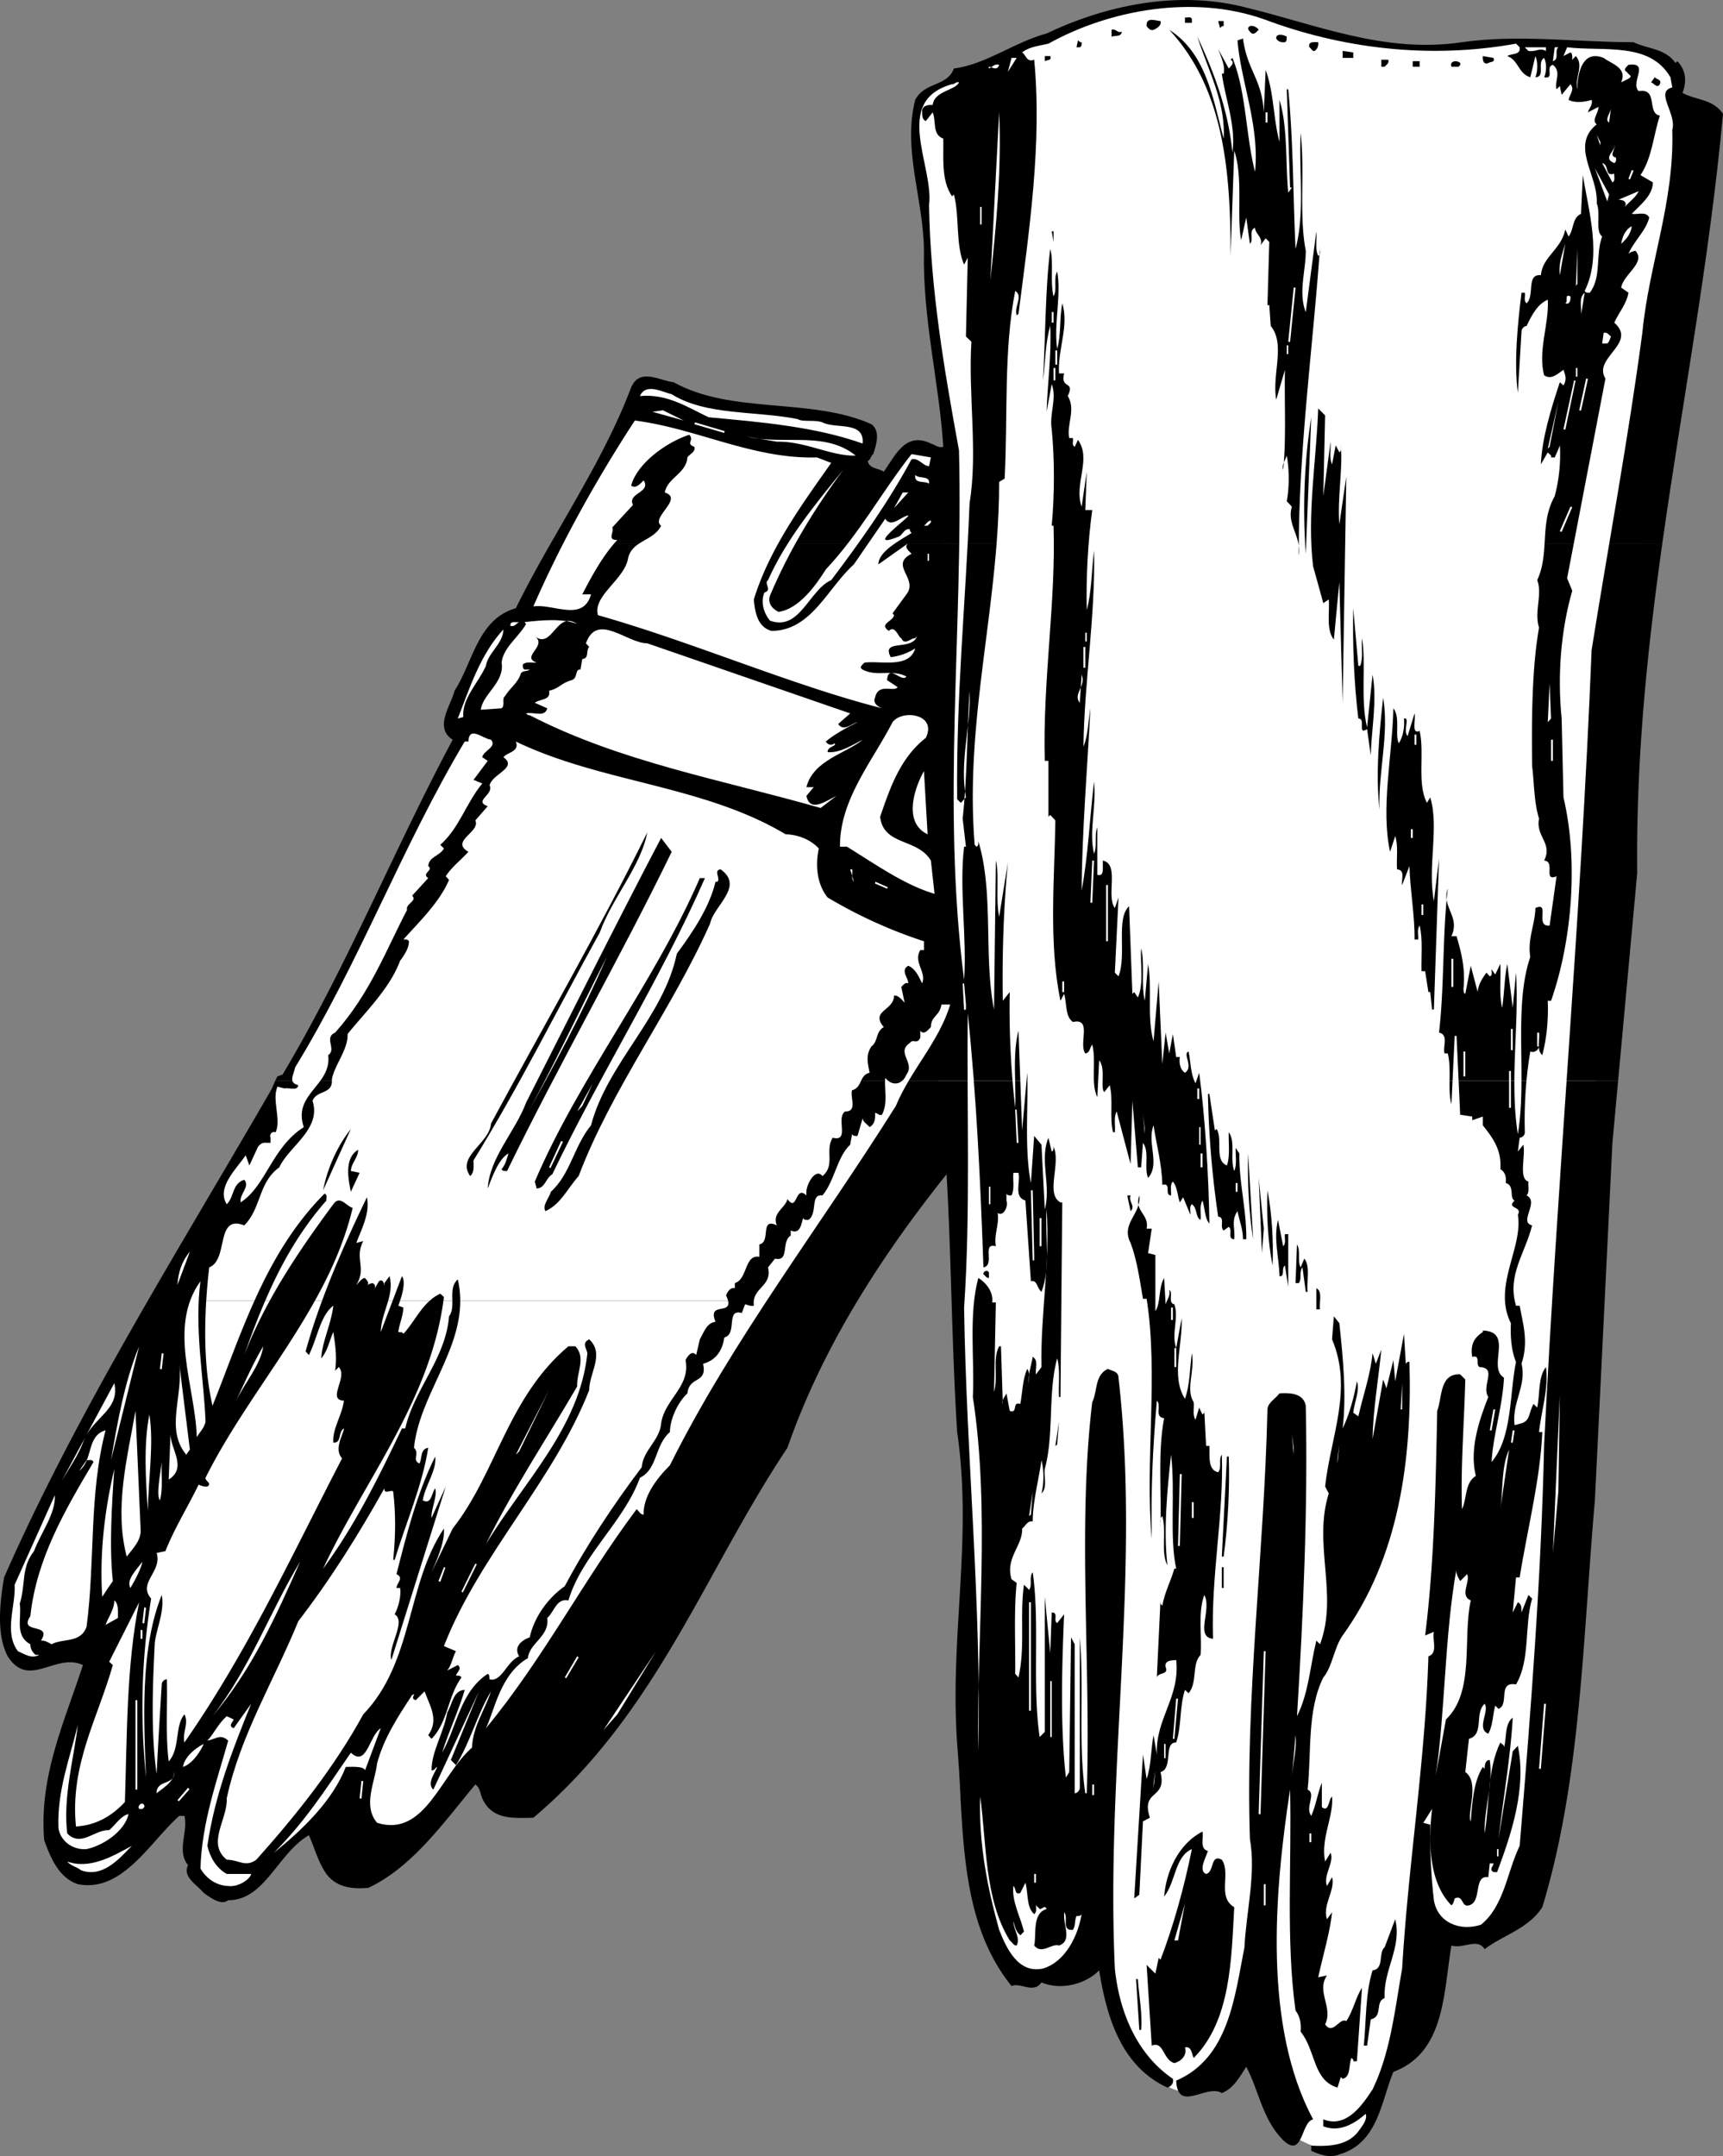 <svg xmlns="http://www.w3.org/2000/svg" width="236.006" height="295.207"><rect width="100%" height="100%" fill="#808080" stroke="none"/><path fill="#fff" d="M126.307 13.427c2-1.25 2.25-2.5 5.5-3 13.25-5.75 20.5-10.75 31.75-9.75 4.75-.25 23 6 26.25 5.75 8 .25 20.25-1.25 28-.25 7.25 0 14 .75 11.5 7.5 9 2.25-10.75 86.5-9.75 101.5-1 22.5-2.5 138.5-11 145.5-2.5 2.5-5.5 5-12 3.5 0 7.5.5 15-6.5 19.5-2.5 7.5-3.5 14.5-13.5 8.5-3.5-9-6.5-11.5-6.5-11.5-2.5 3-8 12.5-16.5-2.5-1.5-5.5-2.5-10-2.5-10-5 2.5-12 5.5-14 0-9-17.5-5-45-4.5-58.5-1.5-21-1-48-2.5-53-5-18-1.5-87.5.5-96.5-4.5-19-2.75-24.5-4-30.25-1.25-10.75-2-14.5-.25-16.5"/><path d="M227.682 74.478c2.77-19.637 6.489-38.875 8.324-58.899-1.398-2.05-3.699-1.851-5.55-2.851.601-1.551.5-3.098-.7-4.348l-.25.25c-1.449-2.05-3.851-1.902-5.75-2.852-7.851 0-15.851-1.101-23.5 0-10.699 1.602-20.148-2.5-29.8-4.8-9.301-2.348-19.098-.2-27.098 3.601-4.402 1.2-8.352 4.25-12.703 4.8-.899 2.5-4 1.798-5.297 4.298-1.75 6.902 1.148 13.601 1.2 20.652-.2 9.399 2.097 18.05 2.648 26.848-.7.203-1.149-.297-1.7-.45-3.5-1.699-4.898 1.7-6.449 3.852-.75-.5-1.949-.351-2.199-1.45.45-.25.398-.702.75-.952.398-1.2 1.047-3.149-.25-4.098-8.3-3.7-19.102-1.3-27.102-5.75-1.8-.152-4.601-2.05-5.8.7-2.832 7.5-7.063 14.425-11.067 21.449h61.114c.218-2.793.355-5.622.355-8.5l.75-.45c.45-8.55-.152-17.601 1.45-25.699 1.148.75-.2 2.098.198 3.348l.25-.2c1.45-11.3 3.25-23.347 2.149-34.8-1.047.402-1.098-.649-1.649-1 1-.797 2.352-.899 3.602-1.2 8.348-4.648 19.898-6.75 29.5-3.347 10.648 4 22.598 5.5 34.547 3.348l.5.5c.152 1.101-1.098.8-1.7 1.199 1.551.55 1.5 2.402 3.153 2.902l.7-2.902c.347.8.347 2.05 0 2.902 1.448-.05.148-2.05 1.198-2.652.352.703.352 1.902 0 2.652 1.5.3.102-1.45 1.2-1.7 1.25 1 .152 2.298.5 3.349l.449-.45.25 1.2 1.203-1.45c.648.7-.152 1.45-.25 2.149.848.453 2.25.3 3.148 0 .2.703-.351 1.101-.5 1.703l1.45-.75c0 .848-1 1.848-.25 2.398-3.7 2.95.25 7 0 10.801.601 1.399-.25 3.848.75 4.55-.95 2.45-.051 5.599-1.7 7.7-.25 0-.55.05-.699-.25 2.399-4.8.551-10.851-.25-15.851l-.25 5.3c-1.25.551-.949 2.149-1.699 3.102l-.453-.953c-.598 2.8-3.098 3.652-3.348 6.25-2.05-.2-.8 2.75-1.949 3.851-.453-.351-.152-.949-.25-1.449h-.453c-.547 4.399-1.047 9.649-.5 13.7l.5-8.4c0-.35.351-.75.703-.75.7-1.5 1.5-3 2.898-3.6.2 3.3-1.398 7.05-.5 10.35 1 .7 1.899-.25 2.649-.75.3.849.453 1.349 0 2.15l-.5-.45c-1.2 3.598-2.45 7.7-2.598 11.25l.95-1.652c.148.25.55.351.449.703h.5c.25-.55.5-1.102.699-1.652.152 2.152-.098 4.75-.7 6.949-1.218 2.18-1.265 4.379-1.394 6.55h16.121"/><path d="M75.39 74.478c-1.657 2.902-3.27 5.82-4.735 8.8-5.25 1.5-5.848 7.399-8.399 11.301-.5 2.05-2.851 5.05-.25 6.7-8.101 15.148-14.449 31-23.3 45.85l-.7.25a4.109 4.109 0 0 0-.304.599H138.69c-.332-4.043-.46-8.211-.383-12.149l-.949 1.2c-.102-6.15.098-12.801.7-18.95l-1.2 7.45c-.5-2.4.047-5.801-.453-7.7l-.25 20.399c-1.45-7.348 0-15.95-2.149-23.051 0 .3.051.601-.25.75l-.25-.25c-1.164-14.38 1.922-27.414 2.997-41.2H75.389m136.172.001c-.098 1.668-.246 3.324-1.004 4.949.75 1.953-.449 4.351.25 6.5-1.05 6-1 13.402-.949 18.953.297 2.398.25 4.95.95 7.2-.5 2.448 1.898 3.347.698 5.75 1.602.097-.199 2.948 1.7 2.148l-.95 6.75c-2.101.199.149-3.348-1.949-2.399-.05 2.3-1.101 4.2-.699 6.7-1.656 4.85-1.18 11.011-1.207 16.949h13.238l2.617-28.45c-.171-15.566 1.364-30.418 3.426-45.05h-16.12m-71.806 73.5-.25-6.848c-.546 2.062-.515 4.516-.46 6.848h.71m.974 0a51.636 51.636 0 0 0-.024-1.098l-.098 1.098h.121m66.699 0c.024-5.016.528-10.11.227-14.801l-.45 4.8-.75-6c-.398 1.95-.398 4.051-.699 6-.449-1.847-.148-4-.25-6l-.699 1.45-.5-.7c-.05.301.2.801-.25.95l-.449-.5c-.5.652-1.152 1.652-1.203 2.652l-.95-3.601-.75 3.851c-.3-.152-.199-.45-.25-.7.301-2.8-.347-5.151-.949-7.202h-.699c1.25-2.7-1.402-4-.5-6.5-.75 6.402-.449 13.25-1.199 19.703 1.348.297.5 1.898.75 2.848h.45c.288 1.156.257 2.48.245 3.75h.407l.296-6.149h.25l.286 6.149h7.636"/><path d="M37.702 147.978c-.223.484-.446 1.05-.446 1.05-12.75 22.102-26.5 43.801-36.699 66.95-.55 3.3-1.101 7.8.5 10.8 2.899 4.551 6.551-.55 10.301 1.2-2.5 7.699-6.05 15.25-5.3 24 .847 2.3 1.948 5.101 4.597 6 6.101 1.199 9.851-5.75 13.902-9.348h.7c.55 2.098-1.102 4.797.5 6.75-.801 1.598 1.199 2.648 2.148 3.797 1 .703 2.402 1.75 3.351 1 5.051 0 6.75-6.399 11.051-8.899.801 1.75 1.25 3.649 2.399 5.301 1.402 1.848 3.5 2.098 5.75 1.899 6.101-2.848 10.5-9.2 14.652-14.149.7.5.648 1.25.95 1.899 1.347 3 4.3 2.699 7 2.652 16.898-14.25 23.448-33.652 34.8-50.652 4.7-13.5 12.5-25.801 21.797-37.45.652 11.149.703 23.649 1.453 35.301 2.148 14.848-1.05 27.75 0 42.7.95 11.699.148 24.1 7.45 33.148 1.198-.547 3 1.101 4.097-.5 2.703 1.152 6.101.203 7.902-1.649 1 6.25 2.95 13.102 9.348 16.051.5-.152.902-.601.75-1.2-5-3.401-7.348-9.25-7.95-15.1-1.25-27.551 3.551-54.4.5-80.9 0-.85-.847-.901-1.449-1.202-1.851.851-1.398 3.05-2.148 4.55-2.05 17.102-.152 36.153-.75 53.551h-.203c-1-6.851-.149-14.398-.75-21.351v20.601c0 .352-.348.75-.7.75V225.13l-.5-.953-.25 18.453-.449.75c-.8-6.852-.55-15.352-.25-22.352l-.949 1.2c-.601-.301.25-1.45-.75-1.45l-.199 5.551-.75-7.7v18.5l-.703.7c-1.047-7.2.05-15.55-.95-22.55-.55.648 0 1.75-.5 2.398l-.699-.7c-.601 4.352.2 8.45-.75 12.7l-.449-.5c.051-4.149-.199-8.45.2-12.45l-.7-.5c-.902-2.898 1.551-4.597 1.45-6.949.449-.3.75-1.148 1.449-.949 0-2.652.8-5.601 1.199-8.402.351 1.351.351 3.203 0 4.55.851-.8.3-2.25.453-3.347 1.297-4.75.398-10.402 1.7-15.152.448 1.652.148 3.55.25 5.3h.198l.25-26.648h-.25c-2.101-1.152.102-5.3-.949-7.652 0 .25.051.55-.25.699l-.449-1.899c-1.25 3.102.398 6.551-.5 9.801l-.453-8.851-1-1.2-.45 6.45c-.835-4.36-.421-9.282-.476-14h-.121l-.602 6.8-.25-6.8h-.71c.027 1.304.062 2.562.011 3.699a98.835 98.835 0 0 1-.367-3.7H37.702m160.851.001c-.011 1.16-.008 2.277.254 3.199l.153-3.2h-.407m1.239.001.214 4.652 1.649.25v.5l1.453-.5v1.2c1.398 1.75 2.598 3.398 2.398 6 .75.448.801 1.148.75 1.898 1.25.351.45 2.05 1.2 2.402-1.2 1.148 1.152.75.449 1.95.75 4.5-3.5 9.8-.95 14.847-.097 1.953.102 3.902.7 5.3-.899 4.352-.5 10.352-3.348 13.7.2-3.7 1.5-7.547 1.7-11.547-2.352-1.453 1.398-6.3-2.899-6.453v.203c-1.05.7-1.75 1.547-1.453 3.398 1.203-.3.402 1.051 1 1.399 2.5.101.203 2.55 1.203 4.101-1.3 3.301-2.602 7.2-1.703 10.801-1.547.95-1.2 3.098-1.899 4.55-.199-5.75.301-11.85.45-17.75l-.7-.702c-2.851-.149-2.449 3.203-3.148 5-.203 10.101-.402 20.8-1.652 30.75l1.199-.5c-.25 1.152.601 2.902-.75 3.351-.45 14.551-2.75 28.352-3.598 42.75-1 5.649-1.601 11.5-4.05 16.551-1.45 2.2-3.602 5.348-6.75 4.098v.953c2.199.848 4.199-.3 5.8-1.703.301.75-.5 1.703-1 2.402-1.55 2.05-4.3 2.05-6.449 1.95v.699c1.098.5 2.547 1.05 3.848.5 5.3-1.551 5.699-7.2 7.402-11.301 7.098-2.649 6.848-10.848 7.95-17.297 1.648.5 3.55-1.102 4.55.5 2.45-1.902 5.95-2.75 7.898-5.75 5.301-17.402 5.551-36.852 7.2-55.703l2.402-48.95.781-8.5h-13.238c-.008 2.516-.11 4.985-.496 7.301-.379-2.375-.484-4.828-.477-7.3h-7.636M163.256 2.63v.5h-.949v-.75c.348.098.801-.203.95.25m-4.301.25c.199.598-.551 1.047-.95 1.2-.449.148-.699-.2-.949-.5-.101-1.302 1.149-.75 1.899-.7m8.652.7c-.25-.052-.352.148-.5.25l-.25-.95h.75v.7m4.797.5c-.297.25-.5.648-.95.5-.25-.25-.8-.7-.25-1 .5-.153 1.051.25 1.2.5m-18.75.25c-.047.75-.899.5-1.399.698V4.08c.602-.2.801.5 1.399.25m13.953 14.648c.297-5-2.152-9.399-3.602-13.95 2.352 5 4.25 10.149 4.801 15.852.5-3.703-.949-7.203-1.449-10.8h.25c.25-1-.352-2.302-.75-3.352l1.45 2.652c.25-.3.648-.55.5-1l-.25-.203.25-.25c1.898 4.601 1.8 10.5 3.097 15.601.652-6.3-1.95-12.351-2.399-18l.75-.25c.602 4.45 2.602 5.5 2.852 10.102l.25-5.8c1.148 3.097 1.047 6.698 1.898 9.847v-5.75c1.149 3.75.801 8.5 1.2 12.703l.5-.703h-.25l-.45-13.45h.2c.699 7.153.652 14.551 1 21.852 1.3-4.851.449-10.55.699-15.851.601 5.199-.25 11.25.703 16.101 0 2.8-1.05 5.75 0 8.399l1.45-11.051c.097 1.101-.2 2.402.25 3.351.448-.25.148-.8.25-1.199-.95 13.598-3 28.3-2.903 42.25.402-2.55-1.7-4.351-.95-6.7l-.699-.75c.352-1.901.352-4.3 0-6.25-.199.65-.699 1.15-.5 1.95.45-4.2.149-9.45.25-13.7l-1.199 4.099c-.601-3.5 1.301-7.598-.75-10.098l-.199-2.852h-.25l.25-8.648-.5-.5-.703.95c.402-1.052-.7-1.5-.75-2.403-.95.453-.098 1.601-.7 2.203l-.5-3.602-.699 3.102c-.648-3.453.301-8.55-.949-12.25l-.5 14.398c0-11.449-.851-22.8-8.402-30.949 5.101 3.25 6 9.5 7.453 14.899m8.648-13.95c-.05.301.051.602-.25.75-.5.051-.898-.05-1.199-.5-.05-.8 1.098-.5 1.45-.25m-28.102.75c0 .25.05.551-.25.7h-.45l.2-.95c.152.102.3.301.5.25m32.402 0c.051.45-.05.899-.5 1.2-.351.05-.449-.348-.699-.5-.25-.848.7-.7 1.2-.7"/><path fill="#fff" d="M211.756 6.978c-.949-.5-1.25.152-2.398 0l-.5-.5h2.898v.5m1.7-.5c-.598.5.199 1.601-.75 1.902l.25-1.902h.5m15.351 4.102.25 1.398c-2.449.55.649 3.601 0 5.8.301 9.95-3.199 18.352-4.101 27.801-1.95 14.649-4.649 29-6.95 43.45-1.449 36.55-4.699 72.35-6.5 108.75-.398 18.3-1.851 36.75-3.351 54.949-1.75 3.601-2.098 8.199-5.297 10.8-2.902.95-5.953-.3-6.453-3.351-.399-3.348-.547-7.098-.5-10.348l-.95-.25 1.2-1.902c-.547 4.703-.399 10.101 2.652 13.203.301-.25.348-.602.45-.953 1.25-.547.851 1.25 1.949.953 1.851-.453.55-4.203 2.652-3.852l.2-1.898h.5c.05.348-.403.547-.25.95.148.3.448.25.75.25 2-5.302 4.05-11.552 2.847-17.302l-.7.75-1.949 12c.649-5.55 1.649-11.199 1.95-16.601-1.149.851-.801 2.75-1.2 4.101.102-.351-.351-.5-.5-.699-1.8 3.7-1.449 8.3-2.148 12.45-.102-3.5 1.2-6.7.7-10.051-.602 0-.7.652-.7 1.199l-.25-.25c-1.25 1.953-1.453 4.8-1.652 7.453-.598-.953 1.3-5.352-.75-6.75l.5-4.55c2.152-.602.699-3.5 2.152-4.802.7 1.051-1.203 3.399.5 4.102.648-1.152.598-2.602.95-3.852l.448.45c1.551-.598-.199-3.801 2.399-3.348 2-3.402 1.101-8 2.203-11.75l-.5-.5-.953 2.398c-.047-.5.101-1.101-.5-1.398l-.7 1.398.45-4.8h.5c1.05-6.598 2.8-13.25 3.101-19.899h-.449c.301-2.95 1.348-5.902.95-8.902-1.102 1.351-.801 3.703-1.2 5.55l-.5-.5c-.699 1.2-.402 2.25-1.652 2.653l-.95.25c-.398-3.102 1.7-5.453.95-8.402 1-3 .203-5.45-.25-7.95h-.5c-1.25-4.199 1.25-7.148 2.203-11-1.902-.449 1.047-3.199-.75-4.101.45-.5.148-1.297.25-1.899-1.402-.351-.352-3.601-.703-5.05l-.75.949.25-1.899c.351 0 .75-.398.703-.75-.102-3.8.148-7.5.75-11.05.547.199 1.098-.149 1.2-.7h-.25v-1.898h.25c.148 1-.403 2.348.448 3.098.602-2.348.852-4.801.75-7.45h.45c2.902-8.3 3.75-19.199 1.699-27.851l-.25-10.797c-.598-5.953-.098-12.102 1.453-17.5l-.703-1.703 5.25-27.348c-1.797-2.851 4.453-4.8 1.203-7.652.648-1.399 1.7-2.598 1.95-4.098l-1-.7c.3-1.85 3.448-3.401 1.948-5.05-.351.098-.699.149-.949.45.7-1.75 2.399-3.15 2.848-5-.5-.9-1.598-.352-2.399-.5 1.25-1.301 2.852-2.5 2.899-4.301l-1.7-1c1.602-2.399 1.75-5.399 2.653-8.149-1.852-.3-.152-3.8-2.902-3.351-1.2-1.2 1.601-4-1.399-3.598-.25.25-.8.7-.25.95.45.597.848.55.25.948l-1 .5c.899-2.05-1.402-2.55-2.402-3.351-2.649-1.047-3.399 1.5-3.598 3.601v.7c-.402-1.649.95-3.2-.199-4.551l-.5.5c-.102.402.2-.797-.25-1l-.953.5.5-1.2c5 .602 11.3-.8 14.152 4.102"/><path d="M185.358 7.927h-1.453v-.95l1.453.2v.75m-41.5-.25c.25.652-.453.5-.75.703v-.703h.75m60.699.25c.301.652-.449.5-.699.703-.703.297-.8-.5-.75-.953l1.45.25"/><path fill="#fff" d="m138.057 9.83.5-1.903h.7zm0 0"/><path d="M190.155 8.177c.152.453-.2.652-.5.953h-.45v-.953h.95m4.301.953h-.95v-.75h.95v.75m5.55-.5c.102.297-.199.598-.5.5h-.699c-.3-.852.848-.902 1.2-.5"/><path fill="#fff" d="M136.858 8.88c-.352 1.2-1.602-.3-1.402.5.449-.203.8-.703 1.402-.5"/><path d="M227.358 11.528c-.402.649-.8-.148-1.203-.25l.5-.699c.25.3 1 .3.703.95"/><path fill="#fff" d="M131.358 11.278c-.453 1.102-3.402 1.149-3.602 3.102-.601-.05-1.351.047-1.449.75.051.547-.101 1.148.5 1.45l.95-1.2c.5 1.2-.102 3.047 1.449 3.598.05 2.75-.301 5.699 1.199 7.902l.25-.25c.8 2.848.203 6.898 1.402 9.598l.5-.95-.25 10.801.75.7c-.449 7.25.899 15.199-.25 22.1-.55 13.798-1.851 26.45-1.699 40.548l.5.5.7-.75c-.903-5 .698-9.598.5-14.598-.352 5.098-.302 11.8-.95 17.5l.45 3.848h-.25c-.7 5.75.398 12.3 0 18.25-3.102-23.899-.102-47.899-.7-72.5-2-10.95-3.902-21.899-4.102-33.598.7-5.351-5.101-14.25 3.149-16.55.351.05.55-.4.953-.25m89.047 5.499c-.649-.398.152-1.25.25-1.898l-.25 1.898m-84.75 21.602 1.203-23c.348 7.95-.402 15.5-1.203 23m37.703-23h.25v1.398h-.25V15.38m45.848 4.547-.5-1.45.5.95zm2.152 1.653c0 .3.047.597-.25.75-1.75-.75.348-1.653 0-2.653.297.75-.852 1.652.25 1.902m-.25 2.199c-.05.399.2.95-.25 1.2l-1.402-2.649c1.05.25.25 1.899 1.652 1.45m-.953 3.801-1.7-4.552 1.95 3.602zm3.351-4.302.25.102-.5 1.2-.199-.102.45-1.2m-.95 5.052c.551-1-1-1.052-.949-.95l2.848-1.203c-.348.8-1.25 1.402-1.899 2.152m-88.301.001h.2v2.398h-.2v-2.399m87.801 5.051c.149-.953.598-2 1.45-2.402-.102.949-.649 1.699-1.45 2.402"/><path d="m144.307 33.13-.25-1.453h.25zm0 0"/><path fill="#fff" d="M213.655 37.677c-.2-1.649.351-2.95.75-4.297-.25 1.398-.5 2.848-.75 4.297"/><path d="M144.307 40.58c.551-1-.05-2.403.5-3.403.598 3.3-.5 7.152 0 10.601.551-1.949.301-4.25.7-6.25.949 3.149-.649 6.25-.45 9.602h.7c-.551 2.25 1.55.898.5 3.098 1.148 1.8-.2 4 .199 5.75h.5c.101.402-.2.949.25 1.199l.449-.95c1.902 2.653-.598 6 .5 9.153l.703-4.8-.203 5.25h.953c-.602 4.398-.852 9.3-.75 13.698.7-2.601.648-5.449 1-8.148.2 8.95-1.352 18.047-1.453 26.848.652-1.598.652-3.5.953-5.25-.402 8-1.152 16.75-1.203 24.949.902-4.797 1.101-9.95 1.703-14.899.348 3.45-.75 6.852 0 9.852.45-1.05 0-2.5.45-3.602v6.5c.847.25.75-.699.75-1.199v-.75c2.347.5.398 4.848 1.648 6.5l.5-1.45-.5 10.298.5.5c1.152-2.899-.399-7.899 1.449-9.598l.453 12 .25-.25.5.75c.848-1.95.297-4.5.45-6.75.55 2.25-.052 4.95.5 7.2l.448-5.051c.602 3.199-.199 7.351.75 10.601l.7-8.2.5 11.298.449-4.297.5 2.848.5-2.649.453 3.149h.5c-.152.851.098 1.8.7 2.152 1.25-.8-.403-2.652.5-2.902.3 1.449.25 3.05.948 4.351l.5-1.45c.801 6 1.301 13.9 1.399 20.65-.649-.7-.598-2.102-.95-3.15-.449.75-.148 1.798-.25 2.65-.75-.352-.398-1.602-1.199-2.15-.398.349-.148.95-.199 1.45l-1-2.402-.449.703c-.352-.953-.3-2.05-.953-2.852-.45.45-.2 1.25-.25 1.899-1 0 .152-1.797-1.2-1.45-.05-2.847-.8-5.449-1.199-8.148-.949 2.399.95 5.3-.75 7.2-.601-1.45.25-3.5-.699-4.801l-.25 3.351h-.449l-.75-9.101-.25 8.652-1.902-7.203c-.45.8-.149 1.902-.25 2.851h-.25c-.5-2 .05-4.449-.45-6.449l-.75.95c-.601-.602.25-3.2-.699-4.352l-.25 5.05c-.949-1.898-.101-4.949-.699-7.199-.352.399-.3 1.149-.953 1.2-.95-1.301 1-4.899-1.7-4.301-1.097-.797-.8-2.547-1.199-3.848l-.5.95c-1.648-7.95-.8-16.9-.699-24.7l-.699-.75-.25.25v-7.652h-.5c-.3-11.047 1.547-21.75 1.2-32.2h-.25c.398-4.25.398-9.148 0-13.199-.352-2.199.75-4.148 0-6.199l-.7 3.8c.098-3.6.7-7.952.5-11.75-.703 2.349-.652 4.95-1 7.45.348-5.7.297-12.45 1-18 .5 1.8-.05 4.45.45 6.5"/><path fill="#fff" d="m215.858 39.13.2-5.05v4.8zm-38.652.25h.25l-.75 7.45-.25-.052.75-7.398m39.351 3.797c.149-1-.402-2.348.5-3.098l-.5 3.098m-1.449-2.597c.047.398-.05 1.198-.703.948.453-.25-.2-1.351.703-.949m-71.051 2.149h.25v1.449h-.25v-1.45m76.598 3.353c-.149.347-.2.698-.5.948h-.7l.2-1.449c.453-.152.703.25 1 .5m-44.399 1.199h.2v1.2h-.2v-1.2m-31.699.7h.25v1.949h-.25v-1.95m-.25 2.403h.25v1.7h-.25v-1.7m71.551 0h.2v1.2h-.2v-1.2m1.398 1.45.25.05-.949 4.348-.25-.051.95-4.348m-1.649.251.2.05-1.403 6.7-.25-.052 1.453-6.699M109.256 57.38c.7.45 2.352.047 3.399.45 1.8.948 5.8-.25 5.5 2.898-6.598-2.348-14.149-2.95-21.098-3.598-2.949-1.402-5.699-3.25-9.402-2.902.8-1.848 3.05-.551 4.351-.25 4.7 2.949 11.5 2.25 17.25 3.402m102.75 4.047 1.45-6.45-1.2 6.2zm0 0"/><path d="m181.256 67.927 1-7.45c.051 1.051-.199 2.25.2 3.102l.5-2.601.5.949c.402-.2.152-.649.199-.95.3 3.2-.5 7.352-.2 10.801l.95-6.5-.5 30.95-.45-16.551-.75 7.902c-1.097-1.351-.55-3.851-.699-5.5l-.75.5c-.449-1.7-.949-3.402-1.398-5.05-.852-7.15.45-14.4.7-21.602l.948.953-.25 11.047"/><path fill="#fff" d="m89.358 56.38 1.45-.203 2.847 1.402zm0 0"/><path d="M178.858 75.83c-.453-6.25-.203-12.75.75-18.7-.25 5.7-.5 12.7-.75 18.7"/><path fill="#fff" d="m111.905 62.63 1.953.75c-4.102 5.797-8.5 11.848-10.602 18.7.149 1.75.5 3.75 2.399 4.3 5.453 0 7.652-5.8 11.3-9.102l4.301-6.25c.852 1.301 2.102-.3 3.149-.449.453.05-6.399 4.95-1.2 2.848.45-.297.75-1.149 1.45-.95-.098.2.101.352.203.5-1.652 1.051-4.5 2.5-4.55 4.301l4.097-2.898c-.649.547.101 1.047.453 1.45-3.102 1.55 1 3.398-.703 5.55l-1.899 2.598.2.25c-.098.851-2.149 1.199-.7 2.152.852-.852 1.301.898 1.7 1 .449 1.047 1.25 0 1.902 0l.25-.25c-.75 2.047-4.953.297-3.602 2.848a7.953 7.953 0 0 0 3.352-1.2c-.8 2.801-4.8 1.649-6.953 1.95-.25.25-.797.652-.25.949 2 1.05 4-.098 6 .953-.649.898-2.5-1.852-2.649.5l1.45.95c-.5.75-2.649-.653-3.098 1.448-.352.75.45 1.25.95 1.45-12.653-3.25-25.7-9-38.903-12.75-.75-2.598 3.5-4.801 4.101-7.649.45-2.601 3.5-2.45 4.551-4.601-1.5-1.098 3.149-3.7.5-4.551.399-2.047 2.95-2.598 3.098-4.797.3-.453 1.152-.75.953-1.453-1.25-.45.047-.899-.703-1.649-3.2 1.051-7.149 3.95-7.95 6.95.602.5 1.25-.25 1.7-.7 1.101 1.649-2.297 1.75-1.45 3.352l-2.847 3.098c.348.55-.8 1.75.7 1.699-1.95 2.101-3.45 4.851-4.802 7.453h1.2c-1.098 3.848-5.149 1.25-7.899 1.648 3.848-8.8 8.649-17.398 13.899-25.449 8.55 1.098 16.152 5.3 24.949 5.05M95.108 58.08l.098-.25 4.05 1.198-.05.25-4.098-1.199m22.098 4.301c-3.399.098-6.899-2-10.801-1.902l-4.098-.7c5.098 1.2 10.7-.8 14.899 2.602"/><path fill="#fff" d="M127.256 63.83c-.898-.052-1.351-1.153-2.398-.95-3.102 5.75-6.953 11.2-11 16.547-3.05 1.351-4.3 7.05-8.402 5.55-.848-1.05-1.301-2.55-.75-3.847 1.152-.352-.149-1.25.5-1.703 2.402-5.45 6.5-10.45 10.3-15.098-4.05 5.45-7.5 11.2-10.05 17.25-.348 1.05.402 1.848 1.199 2.2 2.75-.4 5.05-3.551 6.453-5.801 4.648-4.95 7.648-10.598 11.75-15.801l2.648.453-.25 1.2"/><path fill="#fff" d="M127.256 66.228c-.601-.45-2.05.101-1.898-1.2.547.602 2.047 0 1.898 1.2m-4.8 3.352 1.199-2.153h.75zm92.652-.2.25.047-1.453 3.402-.25-.101 1.453-3.348m-87.602 1.898c.102.352-.3.5-.449.7h-.5c.301-.2.551-.7.95-.7m-.45 4.552h.2v.948h-.2v-.949"/><path d="M186.307 91.177c.45-1.098.149-2.547.25-3.797.598 3.398-.25 8.45.7 12.2l.75-7.2c.648 3.5-.149 7.398-.25 11.047l-.5-3.598c-1.399.899-.102-1.45-1.2-1.45-.601-4.85-.8-10.202-.699-15.1l.7 7.898h.25"/><path fill="#fff" d="M79.057 85.427c-2.902-1.899-3.351 3.55-5.8 1.703 1.8 1.297-2 2.797.25 3.598-.649.05-1.399-.2-1.899.25 0 .25-.05.55.25.699h.7c-.352.3-.903.101-1.2.5-.402 1.351-1.602 2.101-2.152 3.101-.551.399.05 1.25-.5 1.7l-2.848.199c.25-2.149 3.297-3.75 2.848-6.45.199-2.05 2.402-3.55 3.351-5.3l-.199-.25c2.25-.25 5.098-.547 7.2.25m-7.95-.25c-.402.203-.652.703-1.203.5-.047-.75.8-.399 1.203-.5m-4.551 6c-1.05 2.351-3.3 4.453-3.101 7l-.75.203c1.652-4.25 3.101-8.8 6.25-12.203-.051 2-2.098 3.152-2.399 5m49.899 6.5-1.649 1.453c.75 1.098 1.801-.05 2.649-.25-1.5.75-3.149 1.648-4.348 2.648.297.5.797.551 1.2.25.398.399-1 .399-.95 1.2 1.598.152 3.297-.899 4.797-1.7-2.149 1.852-6.75 2.75-7.7 6.5h1l-1 1.2c.5 2.351 2.75.652 4.102 0l-2.152 1.652c-13.45-3.852-27.45-6.3-39.848-12.703-.199.05-.351-.098-.5-.25 1-.25 2.598.601 2.899-.7l-1.7-.75c.649-.55 2.25-.3 1.95-1.648 1.5-.351 1.601-1.05 3.101-1.45.899-.3.399-1.55 1.2-1.452l.25-1.45c1-.05.449-1.199.949-1.648l-.45-.5c1.551-4.3 5.602 0 8.399 0l27.8 9.598m32.2-11.047h.203v1.2h-.203v-1.2m-.25 1.95h.25v2.847h-.25v-2.848m-.5 7.649c-1-1.2.902-2.25.25-3.848l-.25 3.848m64.101 2.652.25-5.3.2 4.8zm0 0"/><path d="M188.956 110.88c-.551-4.902-.051-10.402.5-15.352.851 5.051-.7 10.102-.5 15.352m2.652-9.102c.598-1 .797-2.148.7-3.398.898-.203-.2 1.7.5 2.398l.948-3.101c.2.8-.5 2.953.7 2.402.699 3.149-.399 7.2 1 9.848l.449-.75c1.25 4.101-.399 9.453.5 14.203l.703-5.8-.703 20.648h-.25l-.25-2.399h-.25l-.45-2.851h-.5c-.05-2.098.2-4.348-.25-6.25-.398.5-.148 1.25-.199 1.902h-.5c.051-3.152-.601-6.652-.699-10.05l-1 2.597c-.152-.7.5-2.047-.699-2.149-.102-1.5.2-3.199-.25-4.55l-.703 2.152c-1.297-5.953.3-13.102.453-19.652 1 1.3.148 3.652.75 4.8"/><path fill="#fff" d="M126.807 101.028c-3.55 2.801-4.902 6.899-6.25 10.801.45 4 5.098 2.899 6.95 6l.5 4.55c-4.102-1.202-8.102-4.05-12-6.452h-.95c-.05-6.399 4.348-11.547 7.2-17.047 1.351-1.8 6.148-1.102 4.55 2.148m66.949-.448h.25v1.398h-.25v-1.399m18.7.699h.25v2.899h-.25v-2.899M34.862 178.08c-2.133 4.714-3.844 9.628-5.754 14.398-1.023-4.43-1.156-9.547-.86-14.399h6.614m2.094.001c-1.328 2.41-2.512 4.886-3.5 7.448.886-2.511 1.82-5.007 2.879-7.449h.62m7.165.001a88.986 88.986 0 0 0-2.262 6.948l.45.5c1.148-2.25 1.55-5.398 3.347-6.75-.297 2.551-1.547 4.95-1.649 7.2.899-1.051 1.102-2.399 1.649-3.598.3 1.95.5 3.398.25 5.297l.5-.5c1.3 1.402-1.7 4.5.703 4.601-.25 2-1.602 3.852-1.453 5.75 1.203.051.601-1.449 1.453-1.949 0 .7-1.453 2.8-.25 4.098-6.8 13.101-12.953 26.5-21.602 38.902-.3-1.45.649-2.601 0-3.851-1.351 1.652-.55 4.652-2.148 6.449-.453-3.7-.152-7.5-.25-11.25-.352 0-.703.351-.703.703-.25 4.098-.5 8.148-.7 12.25-.8-5.5-.55-12.152-.25-18 .301-2.152 1.352-4.3.95-6.5-2.899 7.25-2.5 16.5-2.149 25-.851-8.352-.601-16.5.7-24.5-1.899-2.152 1.55-3.703.75-6.25l1.199-.25c1.25-3.152 3.152-6.203 4.55-9.102.352.149.75.301 1.2.25.703-.449-.348-.75-.25-1.199 4.203-8.406 10.394-15.996 14.988-24.25h.977m9.668.001-1.633 4.3c.031-1.524.629-2.902 1.023-4.3h.61m5.09 0c-1.438 1.265-2.305 3.116-3.622 4.55-.148-.3-.449-.203-.699-.25.149-1.152.649-2.152.7-3.352l-.7-.25c.078-.21.164-.445.246-.699h4.075m3.085.001c.012.788-.015 1.558-.457 2.148-.449 5.75-4.75 9.949-6 15.351h-.449c-3.152 6.598-6.351 13.149-10.8 19.2 5.68-12.153 14.628-22.938 16.484-36.7h1.222"/><path fill="#fff" d="M99.721 178.08c.477 1.98-2.851.128-1.715 2.898-1.199.152-1.55 1.351-2.148 2.402l-.5 2.148c-.602-.75-1.25.25-1.453.7.703 3.652-2.848 5.3-3.348 8.652-.152 2.297-2.5 3.7-2.652 6-3.848 5.098-7.547 10.648-10.547 16.297-2.3 1.601-4.203 4.25-4.8 7-1.102.402-2.25 1.3-1.45 2.601-1.703.7-2.402 3.602-4.05 3.149-.052-.297.05-.598-.25-.75-3.802 2.5-4.2 7.203-6.25 10.8.898-2.898 2.347-5.949 3.097-8.597-1.598.047-1.7 2-2.399 3.098-.449 2.75-2.148 5.3-2.148 7.902.348.098.5-.3.75-.453.047.402-1.55 2.203-.5 3.101l6.25-13.449-3.852 9.399.7.699c2-3.2 2.851-6.848 4.8-10.098-.851 2.598-2.5 4.8-2.601 7.7-4.25 3.648-6.45 12.35-13 10.3-2-2.351-.297-5.55 0-8.152.902-3.399 2.851-6.399 4.8-9.348.75-.402-.449.5.5.7l1.2-1.2c.75 2.05 2 3.899.5 6l.453.5c2.25-2.25 2.2-5.8 4.098-8.402-.149-.297-.45-.25-.75-.25.101-.45.902-.95.25-1.45l-1.45.75c.649-.8.7-1.8 1.2-2.648l-1.649-.7c4.848-12.452 15.051-22.651 19.899-35.05 0-2.351 2.152-4.95 0-6.95-1.051.5-.399 1.15-.25 1.9-1.051 10.199-8.75 17.648-13.899 26.148 3.649-7.399 8.301-14.399 12.5-21.598-.101-1.851 1.25-3.95-.25-5.5h-.949c-8.352 7.05-9.852 17.348-15.852 24.95l-2.898 6c.547-1.301 1.848-4 1.7-6-5.153 7.648-4.153 18.3-11.052 25.449-3.851 7.05-9 13.601-14.648 19.902-1.5 1.098-2.402 0-4.05 0-2.802-2.25.148-5.55 0-8.402 1.847-8.649 6.5-16.149 9.8-24.25 4.5-5.848 8.297-11.95 11.797-18.2-.098.95 1 .102 1.203.45.348 3 .348 5.902 0 9.351h.2c1.55-5.101 3.8-10.2 4.597-15.351-1.149.199-.797 1.449-1.2 2.152-1.097-.453.102-1.352-.75-2.152.708-6.973 6.364-13.012 6.337-20.149h36.68"/><path fill="#fff" d="M28.249 178.08c.097-1.556.238-3.083.406-4.552 2.703-1.05.8-7.3 4.8-5.75 2.352-2.351 1.903-5.851 4.801-7.949 1.352-2.902 5.801-5.25 4.551-9.101.551-1.5 2.801-.848 2.649-2.899.3-1.95 2.25-4.101 2.152-6.25 2.5-3.101 5.797-6.25 7.2-10.05.648-.801 1.25-1.9 1.198-2.65-.148-.3-.449-.25-.75-.25 2.2-2.452 4.95-5.1 6.25-8.151l-.449-.5c.75-1.2 2.051-2.2 3.098-3.348-2.547-1.5 1.703-2.703.953-4.3l1.7-1.95c-2-.703.898-1.602.25-2.852.398-1.601 3.898-2.398 1.898-3.851.55-.7 2.25-.75 1.699-2.149 11.703 5.649 25.652 5.95 36.953 12.7 1.75.05 3.45.75 4.547 1.949-.5 2.3-.25 4.902 1.203 6.703 4.2 2.5 8.598 4.5 13.2 6v1.2h-.5c-1 1.648.898 3.05.25 4.55-.45-.852-.852-1.953-1.903-2.402-1.098.652 0 1.601 0 2.402-.45-.152-.7.25-.95.5l.45 2.148c.25.399-.75-1.148-1.45-.949 0 2.05-3.3 2.05-1.398 4.3-1.152.65-.75 1.95-1.699 2.65-.8 1.199-.5 2.25-.25 3.6-1.453.349-.953 2-2.402 2.4-.301.949.8 2.949-.95 2.898-1.3.902.7 4.203-1.699 3.601-1.101 1.75.399 3.75-1.402 5.25-.95-1.199-2.2 1.149-2.2 2.149v.5c-1.597-1.5-1.199 2.402-2.597.5-.3 1.25-2.152 1.902-1.453 3.601-2.399-1.148-.75 2.301-2.399 2.602v1.7c-2.05-.352-1.601 3.097-3.351 3.597v.703c-.649-.152-1.047.547-1.2 1 .133.281.22.516.266.7h-36.68a12.99 12.99 0 0 0-.335-2.903c-.836.722-.758 1.828-.743 2.902h-1.222c.023-.164.043-.332.066-.5l-.5-.45a5.493 5.493 0 0 0-1.43.95h-4.074c.391-1.168.746-2.648.254-3.351l-1.27 3.351h-.609c.305-1.082.485-2.172.18-3.351l-.703.949c0 1.25.101-.848-.75-.25l-.7 1.203c-.148.297.602-.75-.25-.953l-.699.25c.45-.25-.101-.7-.25-.95-.5.051-.8.602-1.199.95 1.45-2.348-.3-3.598.95-6l-.95.25c.75-2 1.899-4.098 1.45-6.25-2.18 4.531-4.336 9.265-6.137 14.152h-.977c2.238-4.02 4.098-8.195 5.164-12.7-.851-.202-1.75-1.8-2.652-.5-3.172 4.282-6.192 8.63-8.7 13.2h-.62c2.093-4.86 4.68-9.512 8.37-13.7-.05-.3.2-.75-.25-.952-4.3 4.328-7.21 9.367-9.593 14.652h-6.613m98.808-63.851c-3.402-1.598-1.8-6.348-.5-8.649l.5 8.649m66.199-.7h.25v1.2h-.25v-1.2"/><path d="M82.155 127.677c-5.75 10.402-11 21-17.297 31.203 0 .797.148 1.598-.453 2.148-1.95-2.699 2.652-4.449 2.851-7.199 7.149-13.25 14.75-26.351 21.399-39.851-.848 4.601-4.797 8.949-6.5 13.699m9.851-11.047c-7.148 14.7-15.398 29-22.55 43.7-.301 0-.598.05-.75-.25.55-.653.699-1.403.949-2.153-1.348.703-2.25 3.25-2.848 4.8.25-4.25 3.75-7.75 5.25-11.75 6.149-12.097 12.2-24.25 18.5-36.25l1.45 1.903"/><path fill="#fff" d="M149.608 117.83h.25l-.25 5.8-.25-.05.25-5.75"/><path d="M97.256 126.478c-5.25 11.8-13.398 22.449-18 34.55-1.601 1.801-2.449 3.852-4.55 4.801-.45-.851.5-1.75.75-2.652 2.699-2.45 3.152-6.25 5.5-9.098 2.25-8.55 9.949-14.8 11.75-23.5 2.3-3.101 4.5-6.45 5.3-9.851h.25c.5-.45-.601-1.551.45-1.7 3.3 2.352-.95 4.95-1.45 7.45"/><path fill="#fff" d="M116.706 119.028c.152.301-.2 1.25.25 1.7l-.5-1.7h.25"/><path d="M96.557 120.228c-6.101 13.902-14.351 26.851-20.902 40.55-.95.551-.95 1.899-2.149 1.95l-.25-.95c6.051-14.199 16.352-27.148 22.602-41.55h.7"/><path fill="#fff" d="m119.858 120.978.047-.25 1.703.75-.102.199-1.648-.7m31.648.2h.25v7.703h-.25v-7.703m43.2 2.653h.25v1.448h-.25v-1.449M71.608 153.58c3.848-6.802 7.648-15 11.5-22.552-3.352 7.75-7.352 15.149-11.5 22.551m127.199-22.301h.25v3.852h-.25v-3.852m-53.301 3.102h.25v1.45h-.25v-1.45m-13.199 3.848-.25.05-.199-3.601.2-.047.25 2.898v.7m-2.153-.7c-1.5 5.051-5.45 9.051-7.45 13.899-10.3 16.402-22.398 32.05-30.949 49.203-1.949 1.95-3.648 4.297-3.601 6.75-.45 0-.649-.5-.95-.75-7.25 9.648-12.75 20.45-20.648 30 1.2-2.453 1.95-7.402 5.75-9.602.2-2.101 3-2.949 2.649-5.5.949-.8 1.25-2.75 2.902-2.398 1.848-6.203 7.598-10.75 9.797-16.8 2.453-1.2 2-4.45 4.101-6.25.051-2.102 1.301-4.302 2.399-5.302.25-2.449 2.75-1.25 2.152-4.05 1.649-.45 2.649-1.7 2.899-3.598 1.851-.453.152-4 2.402-3.352l.45-1.199c.398.098.75.3 1.198.2-.3-2.551 2.551-2.551 1.95-5.25l.949-1.2c2.05.45.8-2.351 2.152-3.152v-.7c1.348.602 1.45-1 1.7-1.699.148.301.449.25.699.25 1.351-.8.199-3.601 1.949-3.351 1.652-1.95 2-5.297 3.8-6.95l.25-1.449c.153.301.45.25.75.25l.7-2.398c.05.5.652.797.953 1.2.75-.45.797-1.153.75-1.95.348 0 .5.398.95.25.847-1.652.3-3.352.448-5.05.95 1.198 2.352.948 2.899-.45 1.25-1.602-1.5-3.05.5-4.352.402-.601.953.301 1.402-.699v-.95c.551.7 1.2-.3 1.45-.5 0-1.55 1.199-1.452 1.449-3.1h1.199m4.551 35.999c1.652-.3-.301-3.449 1.699-2.898-.297-1.652.5-2.902.25-4.55.75.55 1.5-.852 1.203-1.7v-.953c.148.3.45.25.7.25.448-.899.148-2.098.25-3.098h.698c.301 1.3-.699 3.3.95 3.8l.75 11.048c.902-.2.75.851 1.449 1.453 1.3-3.3.453-7.5.703-11.3.5 7.5-.852 14.25-.703 21.597l-.75 1c-.149-.797.402-1.899-.45-2.399-.199 1.25-.699 2.399-.5 3.801-.097-.7.2-1.55-.25-2.152-.648 1.453-.648 3.203-.949 4.8-1.199-.398-.25 1.352-1.449.95l-.449-2.399c-.203.5-.703.852-.5 1.45l-.25-7.899h-.25c-.953 1.75-.102 4.3-.703 6.25l.25-12.25h-.5c.203-1.5-.95-2.8-1.899-3.351-1.351 4.949-.5 11.152-.75 16.3 2.399 15.551.5 32.301.75 48.5.45-20.101-1.648-40.351-1.949-60.75.899-13.148.348-27.449.5-40.3 1.2 11.402 1.75 23.351 2.149 34.8m72.25-32.648h.25v2.898h-.25v-2.898m-6.5 3.098h.25v3.402h-.25v-3.402m6.25 2.652h.25v5.047h-.25v-5.047m-127.649 5.547 2.149-3.848-1.45 3.098zm84.949-3.149h.25v1.45h-.25v-1.45"/><path d="m166.405 154.778.25-.199c.851 1.5-.348 4.3 1.402 5 .45-1.351.2-3 .25-4.55.95 1.25.149 3.699.75 5.3.399-.902.149-2.101.2-3.152l.5.75c-.051 4.05 1 7.703.949 11.75h-.45c0-1.399-.5-2.547-.75-3.848-.898 1.3-.3 2.3-.449 3.848-1-.047-.152-1.25-.75-1.7l-.699.5c-.602-.5.25-1.8-.75-1.898a131.6 131.6 0 0 1-1.402-16.8h.199l.75 5"/><path fill="#fff" d="M139.057 151.927h.2l.25 4.55h-.25l-.2-4.55m17.75 3.351-.25-2.648.25 1.95zm7.449-.948h.2v2.398h-.2v-2.399"/><path d="M44.256 162.978c.602-3.098 1.95-6.051 3.801-8.399l-3.8 8.399"/><path fill="#fff" d="m76.858 156.228.25.101-1.703 3.598-.2-.098 1.653-3.602"/><path d="M49.057 157.427c0 1.101-.949 1.8-1 2.902l1.2.25-1.2 2.598c-.3-1.5-1-4.598 1-5.75"/><path fill="#fff" d="M164.456 157.927h.25v1.902h-.25v-1.902"/><path d="M171.655 169.677c-.598-3.547-.797-8-.7-11.75l.7 11.75m1.203 1.903-.453-10.302.703 6.95zm0 0"/><path fill="#fff" d="M169.256 161.978h.25v1.199h-.25v-1.2m-33.8.501h.199v2.402h-.2v-2.402m6.2 10.102h-.2l-.25-9.602h.25l.2 8.851v.75"/><path d="M174.307 173.278c-.601-3.101-.851-6.75-.699-10.3.598 3.05.848 7 .7 10.3m-19.45-9.601c-.352.851.75 1.453 0 2.152l-.453-2.152h.453m2.199 4.551h.7l-.5 3.351 1 .25v7.7c.75-1.15.398-3.2 1.199-4.551l.199 3.601c.203-.652.703-1.152.5-1.95.601.298-.25 1.798.703 1.95.648 1.899-.453 4 .25 6l.75-4.101c.148 3.699-1.5 8 .45 11.05.698-1.949.648-4.148.948-6.25.45 2.399-.898 4.95.25 6.7.102.8-.199 1.75.25 2.402l.5-1.652.45.949c.152-.149.351-.25.25-.5l.25 4.8h.449c.05 1.352-.25 3.301 1.203 3.602.547-.652 0-1.75.5-2.402.297 8.203-1.5 16.5-1.203 25.203-2.547-.25-.098-4-1.2-6-.898 2.45-.3 5.45-.5 8.2-1.25 1.25-.398 3.8-1.648 5.25l-.5-.45c-.75 2.25-.449 4.95-1.199 7.2-1.8-.052-.352 3.55-2.152 4.05.949 3.848-2.75 2.297-1.45 6.25l-.949.5-.5 10.047-.699.5 1.2-19.7.5 3.352c.648-1.851.597-4.3.948-6l.45 2.649c-.2-4.95 3.199-7.801 2.652-12.95-.25.102-1.652-.101-1.453.95.5 1.152-1.047.699-1.2 1.449l.5-10.547c0 .25-.05.547.25.7.403-2.052 1.102-3.153 1.653-5.052h.25c-.953-4.351-.102-10.55-.703-15.601-.547 4.902-1.047 10.402-.5 15.152-.95-1.75-.098-4.652-.7-6.75-.449.348-.148 1-.25 1.45.153-4.65-.398-10.2.5-14.852-1.398-.149-.3-1.75-1-2.399-.597 7.051-.8 11.899-.699 18.95-.949-10.75.95-22.45-.699-32.899h-.5c-.449-2.601-.8-5.25-1.699-7.652-1.402-2.649 1.547-4.047 1.2-6.5-.75 2.203 1.398 2.55 1 4.55"/><path fill="#fff" d="M142.405 166.778h.25v3.852h-.25v-3.852"/><path d="M175.756 170.63c.45-.402.149-1.102.25-1.652h.45v7.199l-.45-2.899c-.5.352-.05 1.102-.5 1.45h-.25c-.05-2.551-.851-5.149-.199-7.7l.7 3.602m2.398 2.898.5-1.199c.851 1 .3 3.05.453 4.55h-.25l-.453-3.35c-.5.6-.047 1.55-.5 2.148h-.45l.2-5.297c.55.898 0 2.25.5 3.148"/><path fill="#fff" d="M24.307 175.927c.098-1.7.598-3.25 1.7-4.547l-1.7 4.547"/><path d="M135.456 174.228v.75c-.348.05-.5-.348-.75-.5-.098-.399.55-.7.75-.25"/><path fill="#fff" d="M28.155 194.63c-.149.848-.797 1.45-1.2 2.148-.199-6.949-4-15.101.5-21.351-.847 6.55.45 13.101.7 19.203"/><path d="M180.807 179.278h-.5v-2.898c.899.45.348 1.95.5 2.898"/><path fill="#fff" d="M160.405 179.028h.25v1.7h-.25v-1.7"/><path d="M183.456 181.177c.5 4.652 1 9.902.449 14.402.902-1.851 1.55-4.2 1.953-6.45.45 1.2-.352 2.849-.5 4.298l.7.5c.648-2.899 1.648-5.598 1.948-8.649l.45 1.45.75-1.95c-.399 4.102-1.149 8.352-1.2 12.25l1.45-8.148.449 1.2.953-3.852.25 2.902 1.2-6.5.25 4.098c.148-.149.25-.348.5-.25.398 13.601-1.5 26.851-9.153 37.449-1.149 1.601-1.45 4.402-2.649 5.75-2.25 4.55-1.601 10.3-2.148 15.351 1.25.551-.402 2.399.5 3.602.648-1.453.848-3.05 1.45-4.55v3.347c.8.652.898-.45 1.198-1.2l.2-.25c.25 2.75-1.598 5.75-.95 8.903l.75-1.203c.551 1.3-1.05 3.05-.5 4.55l.7-1.199c.5 1.7-1.348 3.801-.7 5.75l.7-.949c-.25 2.598-1.25 5.95-1.899 8.899l1.2-.25c-1.5 2.25.898 4.351-.25 6.699 1.101 1.55 1.949-1 2.898-.45.953-1.398 1.3-3.3 2.152-4.55l-.699 10.05h-.5c.098-.199-.102-.347-.25-.449-.402.95-.05 2.602-1.203 2.852l-.25-.25-.45 1.45c-3.398-1-2.949-5.052-5.05-7.653.101-1.149-.098-2.098-.7-2.899-1.347-9.648-.5-20.449-.75-30.25-2.199 14.301-3.648 32.45 3.153 45.149-1.703.402-1.352 5.453-4.102 2.851-2.851-2.851-3.3-6.75-5.05-10.05-.848 1.3-1.75 3-3.348 3.601-2.102-1.3-6.05 2.8-6.25-1.7 7.2-3.1 8-11.452 9.348-18.25.25-4.952 1.601-10.05.75-14.85-.649-19.602 1.949-39.051 2.402-58.801.047-.95 1.098-1.45 1.648-2.2 1.5-.101 3.301 0 3.602 1.7.297 14.152-.352 28.8-1.203 42.5 1.601-3.149 1.8-6.899 2.652-10.348l.5.5c2.551-6.8-1-13.703 1.2-20.652l-.5-.95c.75-6.851 3.851-13.3.949-20.148l.25-3.152.75.949"/><path fill="#fff" d="M15.206 199.927c.902-5.348 1.851-10.7 3.851-15.598l-3.851 15.598m20.851-15.597c-.351 2.597-2.601 5.05-3.8 7.648.8-1.7 2.398-5.348 3.8-7.649m124.801.251h.25v2.597h-.25v-2.598m-138.703.699.25.051-.25 2.149-.25-.051.25-2.149m3.351 13.899c-2.898-3.547-.398-7.899-.949-12.45l1.45 11.75-.5.7m-14.149-1.649c-.703 1.852-1.902 3.5-2.902 5.25l7.199-13.398c.851 3.75-3.098 4.7-4.297 8.148m180.5-4.55.2-3.598v3.598zm-121.203 6.199 4.55-8.848-4.097 8.399zm142.051 13.453.949-21.602-.2 13.2zm-8.149-19.652h.25l-.5 2.902-.25-.05.5-2.852m-185.301 16.3c.149 1.602-1 2.649-1.898 3.852-1.75-6.652.098-13.602 1.2-19.953l.698 16.101m1-2.398c-.3-4.25-.601-9.102.2-13.203.652 3.902-.149 8.8-.2 13.203"/><path d="m144.557 197.978.5-3.348-.25 3.148zm0 0"/><path fill="#fff" d="M11.858 222.728c-.8 2.3-3.25 1.55-4.8 2.402-.45-.25-.903-.55-1.45-.5 1.648-2.55-3.152-.8-1.453-3.352.851-7.898 4.75-14.5 8.652-21.101-.199-.45-.652-.2-.949-.25l-1 1.453c1.95-1.55.95-4.75 3.598-5.55-2.301 8.948-1.399 17.8-2.598 26.898m195.348-26.898.25.05-.25 1.648h-.25l.25-1.699M23.108 202.58l.25-6.25c-.05 2.05 2.348 4.597-.25 6.25m154.098-3.403-.25-2.848.25 1.899zm6 1.203.25-2.602-.25 1.899zm22.3 6.25c.399-2.703.102-5.75 1.2-8.152l-1.2 8.152"/><path d="M57.905 205.427c1.203.652 1.203-1 1.703-1.649.348 1.051-.602 2.899-.5 4.051l1.95-4.3-7.45 23.75c-.55-1.852 2.098-5.25.45-6.25.55-1.051.898-2.5.75-3.602h-.5c0-.649 1.097-1.399 0-1.899 1.398-5.5 2.8-11.05 5.3-16.101.25 1.851-1.352 3.902-1.703 6m109.703 7.703h-.25l.7-13.703h.25c.148 4.203-.102 9.3-.7 13.703"/><path fill="#fff" d="M21.905 205.427c-.547-.7.05-3.547.25-5.25-.098 1.75.203 3.652-.25 5.25m-6.449 11.051c-.5.699-1 1.449-1.45 2.152-.398-5.953.352-12 1.649-17.5-.348 5-.7 10.598-.2 15.348m146.153-14.648h.25l-.25 9.847h-.25l.25-9.848m-20.652 5.751.5-3.352-.25 3.152zm-136.301 4.8c-1.797 2.297-1.098 4.45-1.95 7.2.301 1.948-.75 4.347 1.45 5.55 0 .598.25 1.047.703 1.45h.5c-1 .597-2-.102-2.902-.5-1.95-2.602-.301-6.102-.45-9.102l5.5-12.25c.149 2.5-1.898 5.101-2.851 7.652m158.601-6.703h.25v2.152h-.25v-2.152m-145.398 11.75c-.602-1.149.848-2.5 1.648-3.598-.148.848-.949 2.45-1.648 3.598m11.25 17.551c5.148-6.598 7.797-14.2 12-21.149-3.25 7.348-6.55 14.7-12 21.149m36-20.898.2.097-1.903 3.851-.2-.101 1.903-3.848m-4.301.501.2.05-.7 1.95-.25-.102.75-1.899"/><path d="M167.358 214.58h.25v2.847h-.25v-2.848"/><path fill="#fff" d="m200.006 216.478.95-.95c.5 1.051-1.098 2.899.5 3.602-1.149 5.148.601 12.5-3.399 16.297l-1.402 7.703c1.3-8.602 1.203-19.203 2.851-28.352-.148.7.25 1.2.5 1.7m-183.851 5.05-1.7.95c.403-1.098 1.2-2.098 1.2-3.348.601.398.5 1.547.5 2.398m.953 25.2c-1.852 2-4.05 3.199-6.703 3.351-.848-8.402 3-14.851 5.05-22.101l-.5-.45 4.102-8.148c-1.75 8.648-1.652 18.348-1.949 27.348m123.848-27.348h.25v14.848h-.25V219.38m-121.2.7.25.05-.25 2.148-.25-.05.25-2.149m-.5 3.098h.25v1.203h-.25v-1.203m63.399 13.703 7.203-10.8-5.3 8.648zm90.453-10.8h.25l-.703 22.347-.25-.047.703-22.3m-94.051.698.2.149-1.7 2.851-.199-.101 1.7-2.899m64.8 3.399h.2v7.652h-.2v-7.652m17.25 2.403h.25l-.5 5.5h-.203l.453-5.5m-142.551.198h.25v12.25h-.25v-12.25m9.848 19.95c.351 1.5 1.152 3 2.652 3.851h3.348c-.047.55-1.598 1.848-3.149 1.649-1.601-.051-3-1-3.8-2.399.199-6.3 2.199-11.8 3.8-17.5-1.05-1-1.699-.2-2.851 0 1-1.101 1.5-2.351 2.652-3.351l.95.449c-.149.453-.801.851 0 1.203l2.398-3.352c-2.547 6.25-5 12.551-6 19.45m183.101-19.45h.25l-.699 8.899h-.25l.7-8.899"/><path fill="#fff" d="M9.206 251.028c1.902 1.95 3.75-.55 5.75-.449.902-.75 1.55-1.95 2.652-2.2-.5 2.298-3.402 4.298-5.75 4.798-1.852.152-3.55-1.047-3.852-2.848-.199-5.152 1.551-9.55 2.649-14.152-.5 4.453-2.047 9.75-1.45 14.851m40.801-8.648c-.199-.602-2-.453-2.648-.453-1.75 4.55-5.852 8.55-9.852 11.75 4.301-4.25 7.301-9 10.551-13.7 2.2 2.051 2.5-2.347 4.098-3.347l-2.149 5.75m126.95 1 .5-5.8c.199 1.597-.348 3.847-.5 5.8m-151.899-1.453c.2-1.348 1.7-2.598 2.848-3.149-.348.801-1.45 2.7-2.848 3.149m134.399-3.149h.199v1.95h-.2v-1.95m-137.999 6.75c-.051-2 2.699-.949 2.402-3.148.2 1.5-1.652 2.5-2.402 3.148m136.55-.75.25-2.398-.25 1.7zm-108.5-.948.25.05-.25 2.398-.25-.05.25-2.399m100.102.501h.25v1.448h-.25v-1.449m-123.852.449.2.2-1.45 1.652-.199-.152 1.45-1.7m112.55 20.899c.348.25.551.75.95.703.55-1.102-.45-2.152-.45-3.352.2.7.301 1.399.95 1.95l.5-.5c-.5-2.098-1.7-4.149-1.45-6.25.399.3.149 1.3.95.949l.699-1.399c.402 1.399.101 3.352 1.199 4.301.453-.351.203-.95.25-1.45-.098.349.351.5.5.75.351.048.703-.6.953 0-2.05.599-1.352 3.548-1.703 5 1.05 1.298 2.402-.35 3.402 0 1.649-.55.801-2.401.7-3.8v-.75c.648.7-.45 2.55 1.199 2.399.402-.551.199-1.301.5-1.899.25 0 .55.05.699-.25-.5 3-2.25 6.55-5.297 7.45-3.453.75-5.05-2.9-6-5.301-1.602-5.75-2.8-11.7-2.602-18.25.899 6.449.551 14 4.051 19.699m-118.551-18.5c.102.25-.101.351-.25.5h-.449c-.3-.5.45-1.047.7-.5"/><path d="M164.706 250.778c.199.649-.45 2.399.75 2.649-.301.953-1.348 2.703-.25 3.152 1.152-.25.55-2.8 2.152-1.95 1.297 1.849-.703 5.099 1.7 6.5-.403 7.15-.45 15.5-5.552 20.65-.3-.551-.25-1.65-1.199-1.45.301.95-.351 1.848-1.449 2.149-1.602-.45-1.402-3.051-3.102-2.399l-.699-11.05 1.2 1.199.449-2.149.25.25c1.8-4.7 3.25-9.95 4.3-15.152-2.351 1-2.199 4.5-3.8 6.5.25-3.297 1.902-7.2 5.25-8.899"/><path fill="#fff" d="M179.358 251.028h.25v1.2h-.25v-1.2m-168.25 5.052c-.602-.5-1.352-.552-1.902-1.2 3.101 1.098 6.199-.703 8.851-2.152-1.8 1.851-4 4.402-6.949 3.351m193.949-2.902h.2v1h-.2v-1m-63.402 3.403h.25v1.198h-.25v-1.199m31.453 1.399h.25v2.902h-.25v-2.902m-12.25 7.699 1.45-5.047-.95 5.047zm0 0"/><path d="M189.655 273.58c-1.348.448-.2 2.597-1.899 2.898l-.5 3.601h-.449c.348-3.45.2-7.152 1.2-10.3 1.648-.2.75-2.45 1.648-3.15l1.453-3.85c.95 3.898-1.652 6.898-1.453 10.8m-33.797-2.601c.148 2.3.648 4.75.45 6.949h-.25l-.45-6.95h.25"/><path fill="#fff" d="M38.956 149.028c.652-.148 1.8.399 1.902-.449-1.5-.351-.55-1.55-.453-2.402 8.851-14.45 14.601-30.149 23.25-44.649h.5c.101-2.25 2-.351 3.101-.25.852 1-1.05 1.5-1.199 2.399l.75.5-1.949 2.601 1.2.5c-2.2 2.649-3.153 6.102-5.75 8.399l.5.5c-.602 1.05-2.052 1.101-2.153 2.402.8.598-1 1 0 1.649l-2.2 2.402c.75.75-.949 1.098-.699 1.95-2.898 5.55-5.101 11.5-9.851 16.8-1.598.7.25 2.25-.95 3.098.5 4.152-4.898 5.25-3.347 9.851-4.402 2.8-5.152 8.05-8.652 10.3-.2-1.151 1.351-2.151.5-3.1-1.7.55-1.348 2.35-2.399 3.35-1.449-2.3 1.348-4.85 2.598-6.702l.5 1.402 1.203-2.601c.598-.649.7-.5 1.7-.5v-.7c-.2-.5.25-.949.698-.75.801-1.75-.55-4.449.25-6.25l.95.25"/></svg>
